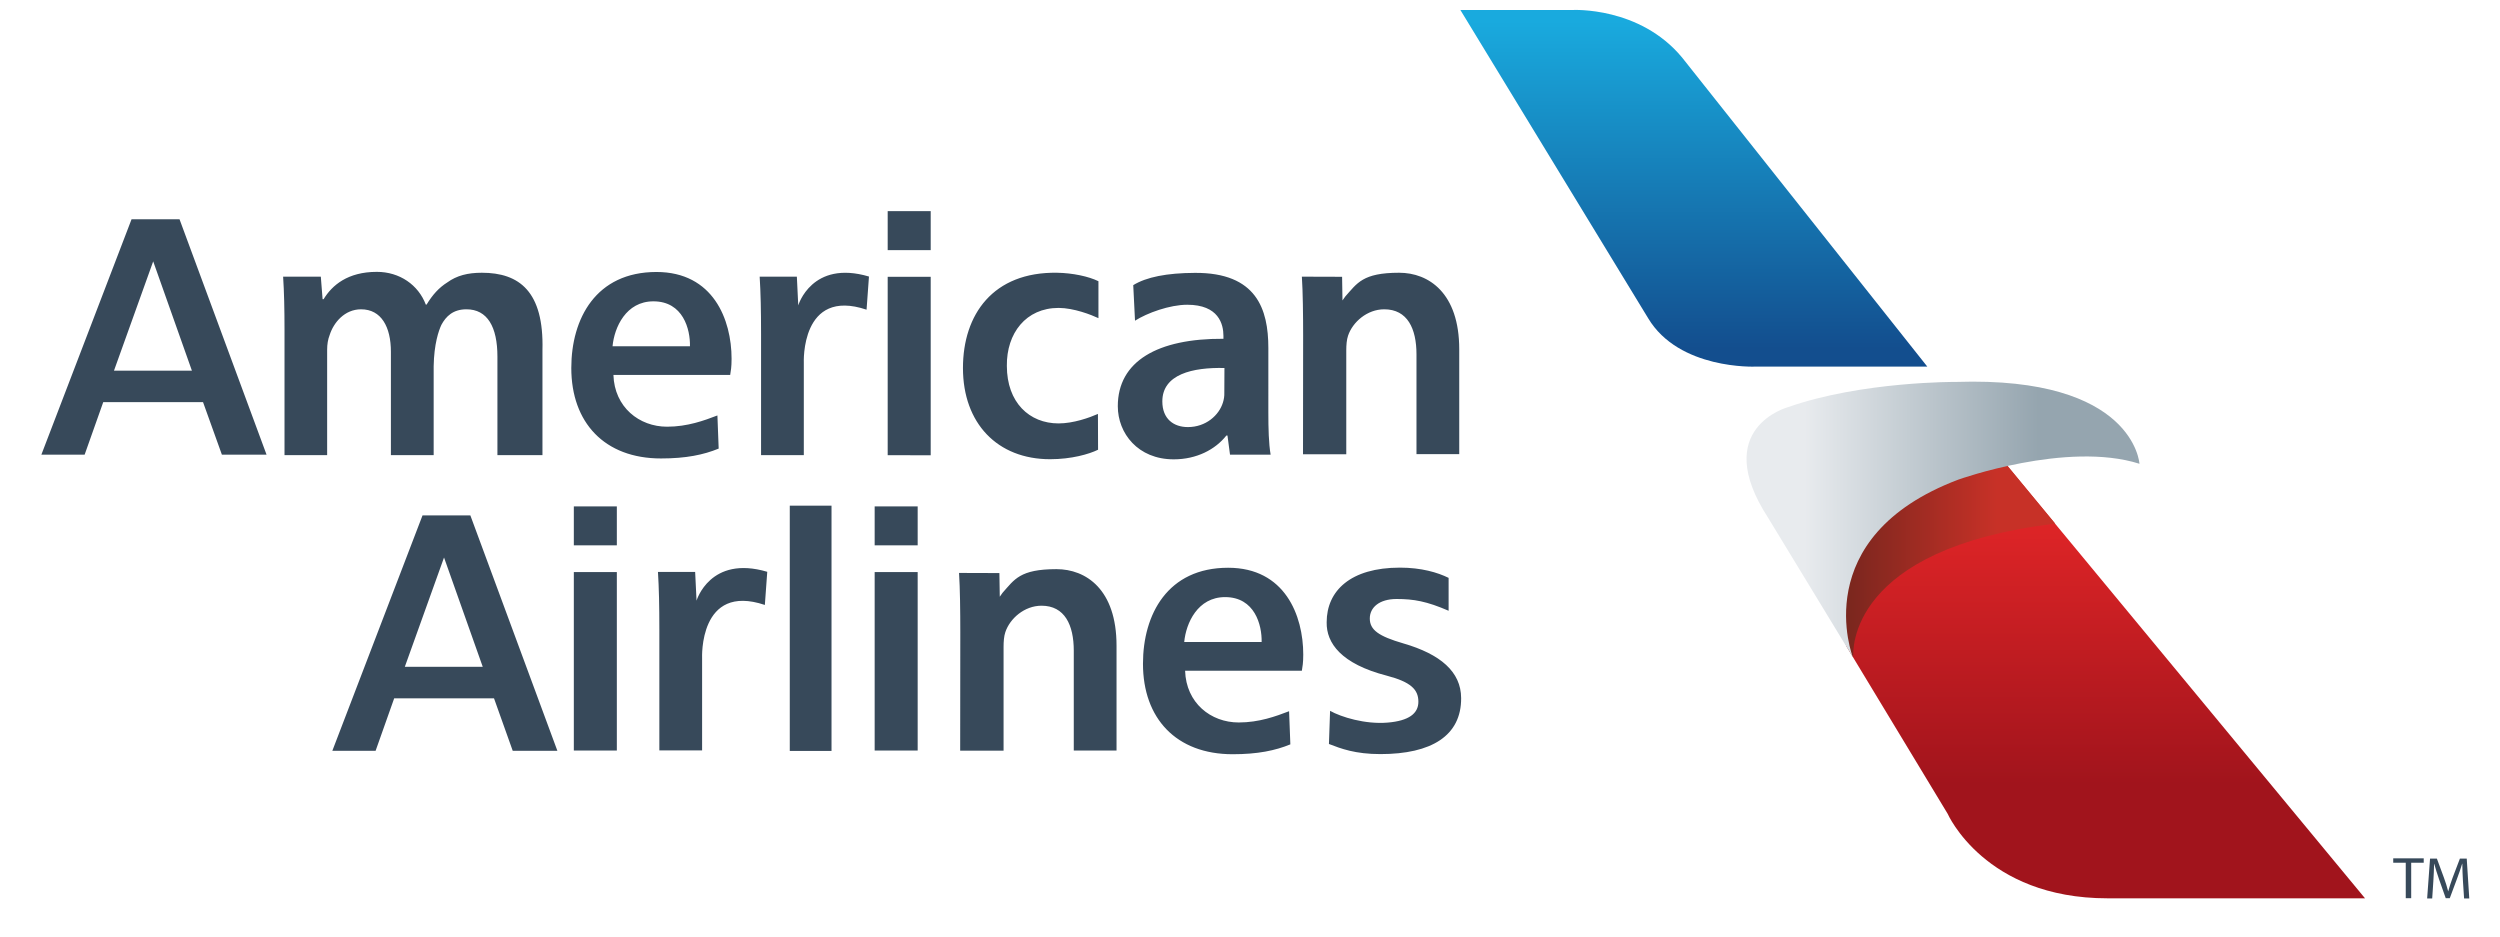 <?xml version="1.0" encoding="utf-8"?>
<!-- Generator: Adobe Illustrator 27.3.1, SVG Export Plug-In . SVG Version: 6.00 Build 0)  -->
<svg version="1.1" id="Layer_1" xmlns="http://www.w3.org/2000/svg" xmlns:xlink="http://www.w3.org/1999/xlink" x="0px" y="0px"
	 viewBox="0 0 1976.2 740.6" style="enable-background:new 0 0 1976.2 740.6;" xml:space="preserve">
<style type="text/css">
	.st0{fill:url(#SVGID_1_);}
	.st1{fill:url(#SVGID_00000178177429118505539750000003925231935067869359_);}
	.st2{fill:url(#SVGID_00000005265050645453642660000014754596894884845700_);}
	.st3{fill:url(#SVGID_00000144330605492327390560000007359816497218240406_);}
	.st4{fill:#37495A;}
</style>
<linearGradient id="SVGID_1_" gradientUnits="userSpaceOnUse" x1="436.178" y1="852.66" x2="436.178" y2="808.827" gradientTransform="matrix(6.432 0 0 -6.432 -1466.509 5491.873)">
	<stop  offset="3.300000e-02" style="stop-color:#19AADE"/>
	<stop  offset="0.951" style="stop-color:#134E8E"/>
</linearGradient>
<path class="st0" d="M1154.4,7.9h88.8c0,0,52.9-2.9,86.4,37.5l193.9,244.4h-136c0,0-60.3,2.6-84.7-38.3L1154.4,7.9z"/>
<linearGradient id="SVGID_00000042719639236122396180000018038500654967976326_" gradientUnits="userSpaceOnUse" x1="485.682" y1="797.688" x2="485.682" y2="743.482" gradientTransform="matrix(6.432 0 0 -6.432 -1466.509 5491.873)">
	<stop  offset="0.132" style="stop-color:#E02527"/>
	<stop  offset="0.742" style="stop-color:#A1141C"/>
</linearGradient>
<path style="fill:url(#SVGID_00000042719639236122396180000018038500654967976326_);" d="M1459.8,511.3l79.8,132
	c0,0,29.3,66.8,126.3,66.8h203.6l-288.4-348.6l-121.4,27.7C1459.8,389.1,1426.4,433.1,1459.8,511.3z"/>
<linearGradient id="SVGID_00000176010686221732920930000008456088026110759866_" gradientUnits="userSpaceOnUse" x1="452.714" y1="785.708" x2="480.598" y2="785.708" gradientTransform="matrix(6.432 0 0 -6.432 -1466.509 5491.873)">
	<stop  offset="5.000000e-03" style="stop-color:#71251D"/>
	<stop  offset="0.742" style="stop-color:#C73127"/>
</linearGradient>
<path style="fill:url(#SVGID_00000176010686221732920930000008456088026110759866_);" d="M1624.6,413.9l-46.7-56.6l-117.8,31.8
	c0,0-33.4,44,0,122.2l4.9,8.3C1464.6,514.4,1460.9,433.7,1624.6,413.9L1624.6,413.9z"/>
<linearGradient id="SVGID_00000129164873172595106870000015145413068965821358_" gradientUnits="userSpaceOnUse" x1="442.665" y1="790.045" x2="490.957" y2="790.045" gradientTransform="matrix(6.432 0 0 -6.432 -1466.509 5491.873)">
	<stop  offset="0.148" style="stop-color:#E8EBEE"/>
	<stop  offset="0.742" style="stop-color:#95A5AF"/>
</linearGradient>
<path style="fill:url(#SVGID_00000129164873172595106870000015145413068965821358_);" d="M1464.6,519.4c0,0-36.9-94.8,83.5-140.3
	c0,0,85.7-30.7,143.1-12.5c0,0-4-69.3-144.8-64.7c0,0-74.4-0.6-132.9,19.9c0,0-61.9,16.5-15.9,87.4L1464.6,519.4z"/>
<g>
	<path class="st4" d="M1901.7,682h-9.9v-3.5h24.1v3.5h-9.9v28h-4.3V682z M1946.9,696.3c-0.2-4.4-0.5-9.7-0.5-13.6h-0.1
		c-1.2,4-2.6,8-4.1,12l-5.7,15.3h-3.2l-5.3-15c-1.5-4.4-2.8-8.5-3.8-12.2h-0.1c-0.1,4.6-0.3,9.3-0.6,13.9l-0.9,13.5h-4l2.3-31.5h5.4
		l5.6,15.2c1.4,3.9,2.5,7.3,3.3,10.6h0.1c0.8-3.2,2-6.6,3.4-10.6l5.8-15.2h5.4l2,31.5h-4.1L1946.9,696.3z M685,244.8
		c-52.3-17.6-49.6,42-49.6,42v73h-33.8v-95.6c0-19.1-0.3-32.7-1.1-45.5h29.4l1.1,22.7c0,0,10.7-36.2,55.9-22.8L685,244.8z
		 M701.7,359.8V218.8h34v141.1L701.7,359.8L701.7,359.8z M701.7,197.7v-30.8h34v30.8H701.7z M868,355.5c-7.1,3.5-21.1,7.5-37.9,7.5
		c-41.7,0-68.9-28.4-68.9-72.1c0-42.3,23.8-76.1,74.4-75.3c12.3,0.2,25,2.9,32.7,6.7l0,29.2c-5.5-2.6-19.5-8.1-31.5-8.1
		c-25.8,0-41.2,20-40.9,45.8c0,29,17.8,45.5,40.9,45.5c11.8,0,24.5-4.6,31.1-7.5L868,355.5z M1002.6,326c0,12.7,0.3,24.7,1.8,33.4
		h-32.1l-2-15.1h-0.9c-8.7,11-23.4,18.8-41.6,18.8c-28.3,0-44.2-20.6-44.2-42c0-35.6,31.5-53.6,83.5-53.3v-2.3
		c0-9.3-3.8-24.6-28.6-24.6c-13.9,0-31.7,6.5-41.3,12.6l-1.4-28.1c10.4-6.4,26.5-9.6,48.7-9.7c48.8-0.3,58.1,28.7,58.1,59.4
		L1002.6,326L1002.6,326z M967.9,290.9c-25.1-0.6-49.1,4.9-49.1,26.4c0,13.9,9,20.3,20.2,20.3c14.2,0,24.6-9.3,27.7-19.4
		c0.8-2.5,1.2-5.2,1.1-7.8L967.9,290.9L967.9,290.9z M1030.1,265.3c0-16.2-0.2-34.5-1-46.6l31.8,0.1l0.3,18.7l2.2-3.1
		c9.4-10.5,13.7-18.8,42.6-18.8c23.3,0,47.5,15.9,47.5,60.5v82.9h-33.8v-78.9c0-20.3-7.1-35.6-25.5-35.6c-13.5,0-25,10.1-28.6,20.9
		c-1.1,3.2-1.4,7.5-1.4,11.6v82.1H1030L1030.1,265.3z M1051.4,561.9c8.7,4.9,27.7,10.8,45.5,9.3c16.8-1.4,24.3-7.2,24.3-16.5
		c0-9.6-5.9-15.6-25-20.6c-36-9.3-47.8-25.7-47.5-42.2c0-24.9,18.9-43.2,57.9-43.2c16.9,0,29.8,3.8,38.5,8.1v26
		c-17.3-7.5-27.6-9.3-41.1-9.3c-13.7,0-21.2,6.7-21.2,15.4c0,9,6.9,14,26.5,19.7c29.3,8.5,45.6,22.4,45.7,43.2
		c0.2,29.8-23.5,44.3-63.8,44.3c-19.9,0-31.2-4.3-40.7-8L1051.4,561.9z M380.9,215.6c-11.2,0-19.8,2.2-27.4,7.7
		c-6.5,4.1-11.6,9.7-16.3,17.5h-0.6c-5.9-15.6-20.7-25.9-38.7-25.9c-23.1,0-35.4,10.6-42.1,21.6h-0.8l-1.4-17.8h-29.8
		c0.8,12.2,1.1,25.8,1.1,42v99.1h33.7v-83.4c0-4.1,0.6-8.1,2-11.6c3.1-9.8,11.8-20.3,24.8-20.3c16,0,23.6,13.9,23.6,33.6v81.7h33.8
		v-70.3c0.3-17.7,4-28.2,6.1-32.7c3.6-6.7,9.2-12.3,19.8-12.3c16.6,0,24.5,13.9,24.5,37.4v77.9h35.6v-83.1
		C430,230.4,410.5,215.6,380.9,215.6L380.9,215.6z M175.4,359.4h35.3l-68.8-186.1H104L32.7,359.4h34.2l14.7-41.5h78.9L175.4,359.4z
		 M90.1,293l31-86.4l30.6,86.4H90.1z M405.3,593.5h35.3l-68.8-186.1H334l-71.3,186.1h34.2l14.7-41.5h78.9L405.3,593.5z M320,527.1
		l31-86.4l30.6,86.4H320z M604.6,478.2c-52.3-17.6-49.6,42-49.6,42v73h-33.8v-95.6c0-19.1-0.3-32.7-1.1-45.5h29.4l1.1,22.7
		c0,0,10.7-36.2,55.9-22.8L604.6,478.2z M453.6,593.2V452.2h34v141.1H453.6z M453.6,431.1v-30.8h34v30.8H453.6z M691.4,593.2V452.2
		h34v141.1H691.4z M691.4,431.1v-30.8h34v30.8H691.4z M624.3,399.7h33v193.9h-33V399.7z M759.1,499.5c0-16.2-0.2-34.5-1-46.6
		L790,453l0.3,18.7l2.2-3.1c9.4-10.5,13.6-18.7,42.6-18.7c23.3,0,47.5,15.9,47.5,60.5v82.9h-33.8v-78.9c0-20.3-7.1-35.6-25.5-35.6
		c-13.5,0-25,10.1-28.6,20.9c-1.1,3.2-1.4,7.5-1.4,11.6v82.1H759L759.1,499.5z M936.8,530.2c0.8,25.5,20.3,40.9,42.4,40.9
		c16.1,0,29.4-4.9,39.8-8.9l1,26.2c-11.9,4.9-25.8,7.8-45.6,7.8c-44.7,0-70.9-28.4-70.9-71.5c0-39.1,19.5-75.9,67.3-75.9
		c44.9,0,59.4,37.7,59.4,68.6c0,6.7-0.6,9.6-1.1,12.8L936.8,530.2L936.8,530.2z M997.3,507.5c0.3-13.4-5.4-35.5-28.9-35.5
		c-21.7,0-30.9,20.6-32.3,35.5H997.3z M484.9,296.4c0.8,25.5,20.4,40.9,42.4,40.9c16.1,0,29.4-4.9,39.8-8.9l1,26.2
		c-11.9,4.9-25.8,7.8-45.6,7.8c-44.7,0-70.9-28.4-70.9-71.5c0-39.1,19.5-75.9,67.3-75.9c44.9,0,59.4,37.7,59.4,68.6
		c0,6.7-0.6,9.6-1.1,12.8L484.9,296.4L484.9,296.4z M545.4,273.7c0.3-13.4-5.4-35.5-28.9-35.5c-21.7,0-30.9,20.6-32.3,35.5H545.4z"
		/>
</g>
</svg>

